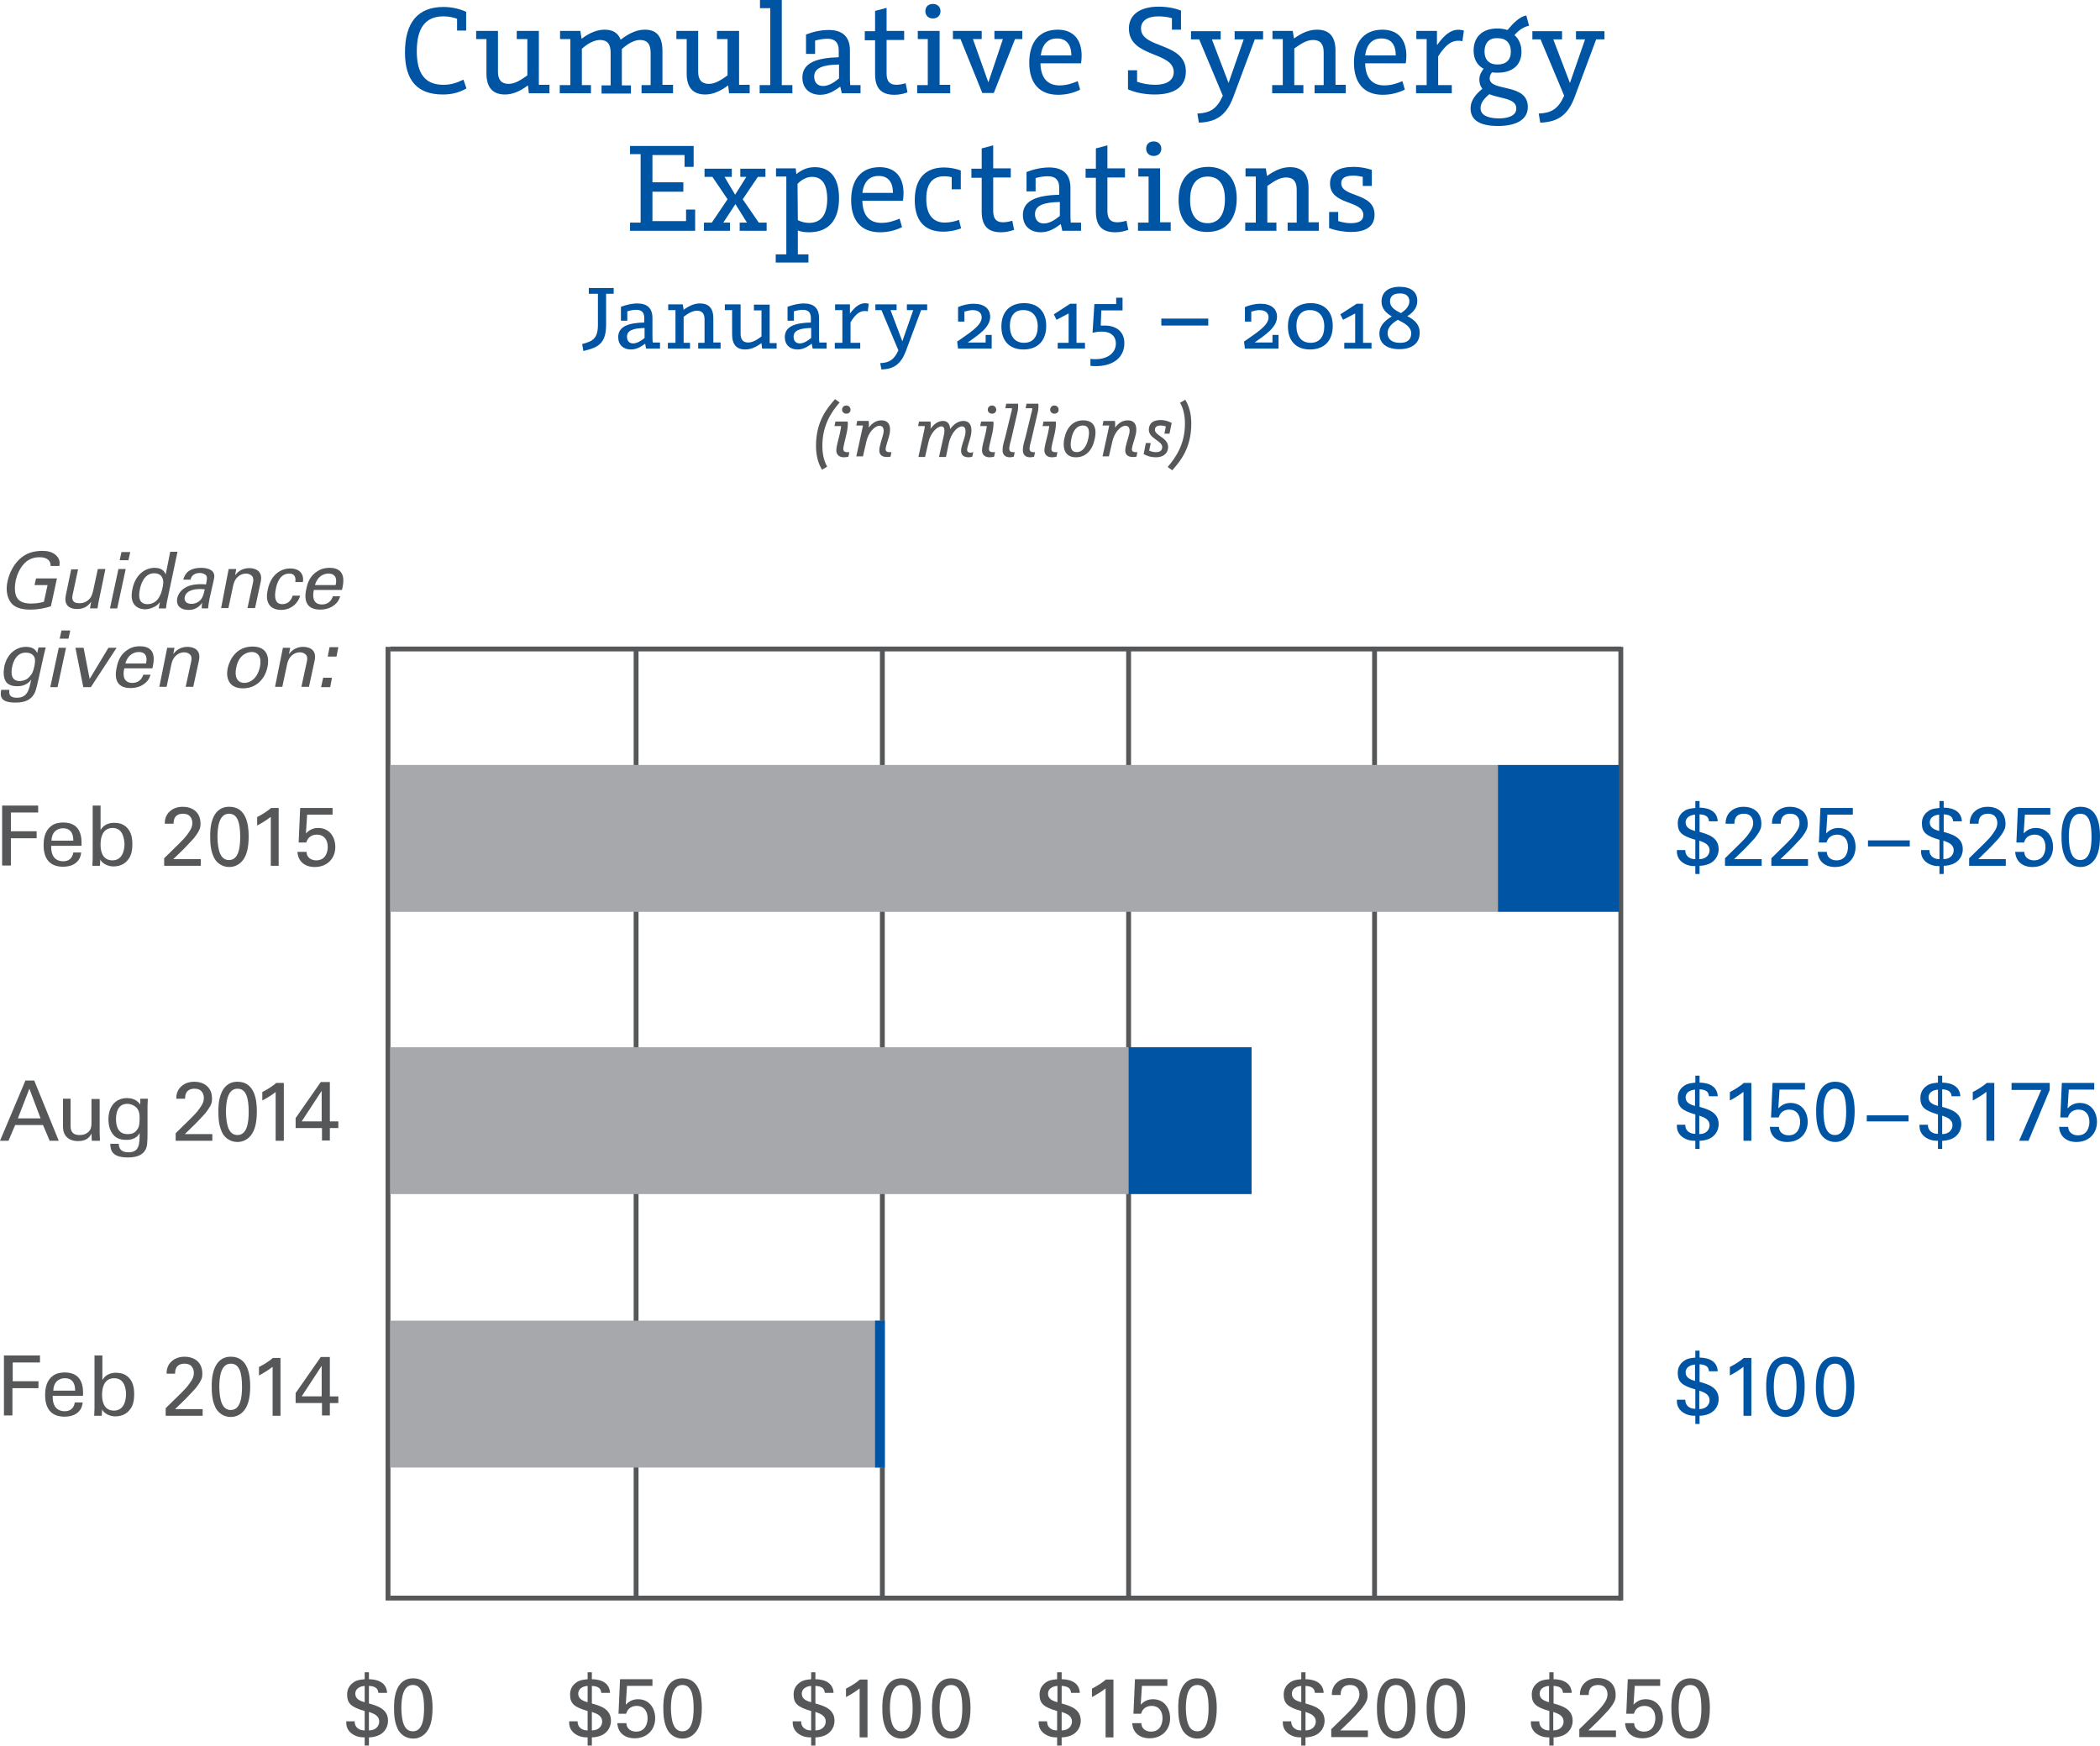 <?xml version="1.0" encoding="utf-8"?>
<!-- Generator: Adobe Illustrator 18.1.1, SVG Export Plug-In . SVG Version: 6.00 Build 0)  -->
<svg version="1.1" id="Layer_1" xmlns="http://www.w3.org/2000/svg" xmlns:xlink="http://www.w3.org/1999/xlink" x="0px" y="0px"
	 width="693.3px" height="576.5px" viewBox="0 0 693.3 576.5" enable-background="new 0 0 693.3 576.5" xml:space="preserve">
<g>
	<g>
	</g>
	<g>
	</g>
</g>
<g>
	<g>
		<path fill="#0054A4" d="M146.2,31.2c-8.4,0-12.5-4.6-12.5-13.9c0-9.9,4.3-15,12.7-15c3,0,5.5,0.7,7.5,1.6v6.2h-3V6.2
			c-1.4-0.5-2.8-0.8-4.5-0.8c-6,0-8.8,3.9-8.8,11.5c0,7.4,2.7,11.1,8.8,11.1c2.6,0,4.5-0.7,6.6-1.7l1,2.9
			C151.5,30.6,149.2,31.2,146.2,31.2z"/>
		<path fill="#0054A4" d="M181.4,28.1v2.7h-6.8l-0.3-2.6c-2.7,2-5.1,3-7.6,3c-4,0-6.1-2.3-6.1-6.9V12.9h-3.4v-2.7h7.2v13.5
			c0,2.6,1.1,4,3.5,4c1.9,0,3.7-1,6.2-2.8V12.9h-3.5v-2.7h7.3v17.8H181.4L181.4,28.1z"/>
		<path fill="#0054A4" d="M222.1,30.8h-10.3v-2.7h3V17.4c0-2.7-1-4.2-3.5-4.2c-1.6,0-3.7,0.9-6,3v0.7v11.3h3v2.7h-9.7v-2.7h3V17.4
			c0-2.7-1-4.2-3.5-4.2c-1.7,0-3.9,1-6,2.9v12h3v2.7h-10.3v-2.7h3.5V12.9h-3.4v-2.7h6.7l0.4,2.6c3.1-2.3,5.5-3,7.6-3
			c2.5,0,4.4,0.9,5.3,3.3c3.3-2.5,5.7-3.3,8-3.3c3.5,0,5.8,1.8,5.8,7v11.2h3.5V30.8z"/>
		<path fill="#0054A4" d="M247.5,28.1v2.7h-6.8l-0.3-2.6c-2.7,2-5.1,3-7.6,3c-4,0-6.1-2.3-6.1-6.9V12.9h-3.4v-2.7h7.2v13.5
			c0,2.6,1.1,4,3.5,4c1.9,0,3.7-1,6.2-2.8V12.9h-3.5v-2.7h7.3v17.8H247.5L247.5,28.1z"/>
		<path fill="#0054A4" d="M261.6,30.8h-10.8v-2.7h3.5V2.7h-3.4V0h7.2v28.1h3.5V30.8z"/>
		<path fill="#0054A4" d="M284.3,30.8h-6.4c-0.1-0.7-0.3-1.3-0.5-2.2c-1.8,1.3-3.8,2.7-6.6,2.7c-3.5,0-5.9-2.1-5.9-5.7
			c0-4.9,4.8-6.5,12-6.7v-2.3c0-2.5-1.2-3.8-3.7-3.8c-1.3,0-2.6,0.2-4.1,0.6v4.4h-3v-6.4h0c2.3-0.9,4.9-1.5,7.5-1.5
			c4.6,0,7,2.3,7,6.7v8.2c0,1.2,0,2.3,0.1,3.3h3.4V30.8z M277,21.3c-5.3,0.1-8.2,1.1-8.2,4c0,1.9,1.1,3.1,2.9,3.1
			c1.8,0,3.6-1.1,5.3-2.5L277,21.3L277,21.3z"/>
		<path fill="#0054A4" d="M295.3,31.3c-4.4,0-6.4-2.2-6.4-6.8V13.3h-3.4v-3h3.4V3.6l3.8-1v7.6h5.8v3h-5.8v11c0,2.5,0.9,3.8,3.2,3.8
			c1.3,0,2.3-0.3,3.1-0.5l0.6,3C298.5,30.9,297.1,31.3,295.3,31.3z"/>
		<path fill="#0054A4" d="M313.6,30.8h-10.8v-2.7h3.5V12.9H303v-2.7h7.2v17.8h3.5V30.8z M305.5,3.7c0-1.5,1-2.4,2.5-2.4
			c1.5,0,2.5,1,2.5,2.4s-1,2.4-2.5,2.4C306.5,6.1,305.5,5.1,305.5,3.7z"/>
		<path fill="#0054A4" d="M335.1,12.9l-7,17.8h-3.8l-7.2-17.8h-2.5v-2.7h9.5v2.7h-2.9l5.1,14.3l4.8-14.3h-2.8v-2.7h9.2v2.7H335.1z"
			/>
		<path fill="#0054A4" d="M349.3,31.3c-6.1,0-9.5-3.8-9.5-10.6c0-6.9,3.4-10.9,9.4-10.9c5.1,0,7.9,3.2,7.9,8.6c0,1-0.1,1.7-0.2,2.5
			h-13.4c0.1,4.8,2.3,7.3,6.3,7.3c2.4,0,4.3-0.7,6-1.4l0.8,2.8C354.6,30.6,352.2,31.3,349.3,31.3z M349,12.7c-3.1,0-4.9,1.9-5.4,5.6
			h10.1C353.7,14.7,352,12.7,349,12.7z"/>
		<path fill="#0054A4" d="M382.4,5.4c-3.6,0-5.7,1.5-5.7,4c0,6.8,14.8,4.4,14.8,14.2c0,5-3.7,7.6-10.2,7.6c-3.4,0-6.4-0.6-8.9-1.7
			v-6.3h3V27c1.8,0.6,3.7,1,6,1c3.8,0,6.1-1.5,6.1-4.2c0-6.9-14.8-4.7-14.8-14.4c0-4.5,3.6-7.2,9.8-7.2c2.9,0,5.4,0.5,7.4,1.3v6.3
			h-3V6C385.5,5.6,384,5.4,382.4,5.4z"/>
		<path fill="#0054A4" d="M414.3,12.9l-7.2,19.3c-2.2,5.8-5.5,8.1-11.3,8.3l-0.5-3c4.1-0.2,6.4-1.4,8.4-5.9l-7.8-18.6h-2.7v-2.7h9.8
			v2.7h-2.9l5.5,14.4l5-14.4h-3v-2.7h9.4v2.7H414.3z"/>
		<path fill="#0054A4" d="M444.3,28.1v2.7h-10.3v-2.7h3V17.2c0-2.6-1.1-4-3.5-4c-1.9,0-3.7,1-6.2,2.8v12.1h3v2.7H420v-2.7h3.5V12.9
			h-3.4v-2.7h6.7l0.4,2.5c2.7-1.9,5-2.9,7.6-2.9c4,0,6.1,2.2,6.1,6.9v11.3H444.3L444.3,28.1z"/>
		<path fill="#0054A4" d="M456.5,31.3c-6.1,0-9.5-3.8-9.5-10.6c0-6.9,3.4-10.9,9.4-10.9c5.1,0,7.9,3.2,7.9,8.6c0,1-0.1,1.7-0.2,2.5
			h-13.4c0.1,4.8,2.3,7.3,6.3,7.3c2.4,0,4.3-0.7,6-1.4l0.8,2.8C461.7,30.6,459.3,31.3,456.5,31.3z M456.1,12.7
			c-3.1,0-4.9,1.9-5.4,5.6h10.1C460.8,14.7,459.2,12.7,456.1,12.7z"/>
		<path fill="#0054A4" d="M474.5,14.8c2.5-3.5,5.1-5.8,8.8-4.7l-0.5,3.5c-3.3-0.7-5.5,1.1-8,5v9.5h4.5v2.7h-11.8v-2.7h3.5V12.9h-3.4
			v-2.7h6.8V14.8L474.5,14.8z"/>
		<path fill="#0054A4" d="M504.8,8.5c-1.6,0.3-3.4,1.4-4.8,3.1c1.5,1.3,2.3,3.2,2.3,5.5c0,4.4-3,6.9-7.8,6.9c-0.6,0-1.3,0-1.9-0.1
			c-0.5,0.5-0.8,1.2-0.8,2c0,4.5,12.6,1.4,12.6,9.4c0,4.6-4.5,6.3-9.8,6.3c-5.7,0-9.1-1.7-9.1-5.8c0-2.9,2-4.9,3.9-6.5
			c-0.6-0.7-1-1.7-1-3c0-1.5,0.6-2.5,1.4-3.6c-2.1-1.1-3.3-3.2-3.3-6c0-4.5,2.9-7.3,7.8-7.3c1.2,0,2.4,0.2,3.4,0.5
			c1.9-2.3,4-4.4,6.2-4.8l0.8,3L504.8,8.5z M494.7,39.1c3.3,0,5.9-0.9,5.9-3.3c0-3.4-5.3-3.2-8.9-4.7c-1.8,1.5-2.9,2.9-2.9,4.6
			C488.8,37.9,490.8,39,494.7,39.1L494.7,39.1z M490.1,17c0,2.7,1.5,4.3,4.3,4.3c2.8,0,4.4-1.5,4.4-4.2c0-2.9-1.6-4.5-4.4-4.5
			C491.6,12.5,490.1,14.2,490.1,17z"/>
		<path fill="#0054A4" d="M527,12.9l-7.2,19.3c-2.2,5.8-5.5,8.1-11.3,8.3l-0.5-3c4.1-0.2,6.4-1.4,8.4-5.9l-7.8-18.6h-2.7v-2.7h9.8
			v2.7h-2.9l5.5,14.4l5-14.4h-3v-2.7h9.4v2.7H527z"/>
		<path fill="#0054A4" d="M229.5,76.2H208v-2.7h3.5V50.9H208v-2.7H229v6.9h-3v-3.9h-10.6v9h10.2v3.1h-10.2V73h11.1v-3.8h3V76.2z"/>
		<path fill="#0054A4" d="M253.3,76.2h-9.1v-2.7h2.4l-3.8-6.1l-4,6.1h2.2v2.7h-8.6v-2.7h2.6l5.2-7.7l-5-7.4h-2.6v-2.7h9v2.7h-2.4
			l3.5,5.9l3.7-5.9h-2v-2.7h8.3v2.7h-2.5l-5,7.4l5.3,7.7h2.6V76.2z"/>
		<path fill="#0054A4" d="M262.9,57.5c1.5-1.2,3.4-2.3,6.1-2.3c5,0,8,3.4,8,10.2c0,7.5-3.6,11.3-9.9,11.3c-1.6,0-2.7-0.2-3.7-0.6
			v7.9h3.5v2.7h-10.8v-2.7h3.5V58.3h-3.4v-2.7h6.5L262.9,57.5L262.9,57.5z M263.4,72.7c1.2,0.6,2.5,0.9,3.7,0.9c3.9,0,6-2.6,6-7.9
			c0-4.8-1.7-7.3-5-7.3c-1.9,0-3.5,1-4.8,2.3L263.4,72.7L263.4,72.7z"/>
		<path fill="#0054A4" d="M290.5,76.7c-6.1,0-9.5-3.8-9.5-10.6c0-6.9,3.4-10.9,9.4-10.9c5.1,0,7.9,3.2,7.9,8.6c0,1-0.1,1.7-0.2,2.5
			h-13.4c0.1,4.8,2.3,7.3,6.3,7.3c2.4,0,4.3-0.7,6-1.4l0.8,2.8C295.8,76,293.4,76.7,290.5,76.7z M290.1,58.1c-3.1,0-4.9,1.9-5.4,5.6
			h10.1C294.8,60.1,293.2,58.1,290.1,58.1z"/>
		<path fill="#0054A4" d="M317.3,75.4c-1.5,0.6-3.6,1.1-5.9,1.1c-6.3,0-9.4-3.8-9.4-10.4c0-7,3.4-10.8,9.7-10.8c1.9,0,3.9,0.4,5.5,1
			v6.2h-3v-4c-0.8-0.2-1.6-0.3-2.4-0.3c-4,0-6,2.5-6,7.5c0,5,2.1,7.8,6.1,7.8c1.7,0,3.4-0.4,4.7-0.9L317.3,75.4L317.3,75.4z"/>
		<path fill="#0054A4" d="M330.5,76.7c-4.4,0-6.4-2.2-6.4-6.8V58.7h-3.4v-3h3.4V49l3.8-1v7.6h5.8v3h-5.8v11c0,2.5,0.9,3.8,3.2,3.8
			c1.3,0,2.3-0.3,3.1-0.5l0.6,3C333.6,76.3,332.2,76.7,330.5,76.7z"/>
		<path fill="#0054A4" d="M357.1,76.2h-6.4c-0.1-0.7-0.3-1.3-0.5-2.2c-1.8,1.3-3.8,2.7-6.6,2.7c-3.5,0-5.9-2.1-5.9-5.7
			c0-4.9,4.8-6.5,12-6.7v-2.3c0-2.5-1.2-3.8-3.7-3.8c-1.3,0-2.6,0.2-4.1,0.6v4.4h-3v-6.4h0c2.3-0.9,4.9-1.5,7.5-1.5
			c4.6,0,7,2.3,7,6.7v8.2c0,1.2,0,2.3,0.1,3.3h3.4V76.2z M349.9,66.7c-5.3,0.1-8.2,1.1-8.2,4c0,1.9,1.1,3.1,2.9,3.1
			c1.8,0,3.6-1.1,5.3-2.5L349.9,66.7L349.9,66.7z"/>
		<path fill="#0054A4" d="M368.2,76.7c-4.4,0-6.4-2.2-6.4-6.8V58.7h-3.4v-3h3.4V49l3.8-1v7.6h5.8v3h-5.8v11c0,2.5,0.9,3.8,3.2,3.8
			c1.3,0,2.3-0.3,3.1-0.5l0.6,3C371.4,76.3,369.9,76.7,368.2,76.7z"/>
		<path fill="#0054A4" d="M386.5,76.2h-10.8v-2.7h3.5V58.3h-3.4v-2.7h7.2v17.8h3.5V76.2z M378.4,49.1c0-1.5,1-2.4,2.5-2.4
			c1.5,0,2.5,1,2.5,2.4s-1,2.4-2.5,2.4C379.4,51.5,378.4,50.5,378.4,49.1z"/>
		<path fill="#0054A4" d="M408.3,65.5c0,7-3.6,11.1-9.8,11.1c-6,0-9.4-3.9-9.4-10.6c0-6.9,3.6-10.9,9.9-10.9
			C404.8,55.2,408.3,59,408.3,65.5z M404.4,65.8c0-4.9-2-7.5-5.7-7.5c-3.7,0-5.8,2.7-5.8,7.7c0,5,2.1,7.7,5.8,7.7
			S404.4,70.8,404.4,65.8z"/>
		<path fill="#0054A4" d="M435.4,73.5v2.7h-10.3v-2.7h3V62.6c0-2.6-1.1-4-3.5-4c-1.9,0-3.7,1-6.2,2.8v12.1h3v2.7h-10.3v-2.7h3.5
			V58.3h-3.4v-2.7h6.7l0.4,2.5c2.7-1.9,5-2.9,7.6-2.9c4,0,6.1,2.2,6.1,6.9v11.3H435.4L435.4,73.5z"/>
		<path fill="#0054A4" d="M446.8,58c-2.7,0-4,0.8-4,2.5c0,4.8,11,2.9,11,10.4c0,4.2-3.4,5.7-7.7,5.7c-2.5,0-5.3-0.5-7.3-1.3V70h3v3
			c1.3,0.4,2.7,0.7,4.1,0.7c2.7,0,4.2-0.8,4.2-2.7c0-5-11-3.1-11-10.4c0-3.9,3.1-5.5,7.8-5.5c2.1,0,4.2,0.4,6,1v5.3h-3v-3
			C449,58.2,447.9,58,446.8,58z"/>
		<path fill="#0054A4" d="M200.1,97v10.2c0,6.5-2.9,7.6-7.5,8.7l-0.4-2.3c3.5-0.9,5.2-1.8,5.2-6.4V97h-3v-1.9h8.2V97H200.1z"/>
		<path fill="#0054A4" d="M217.9,115.1h-4.6c-0.1-0.5-0.2-0.9-0.3-1.6c-1.3,0.9-2.7,1.9-4.7,1.9c-2.5,0-4.2-1.5-4.2-4.1
			c0-3.5,3.4-4.7,8.6-4.8V105c0-1.8-0.8-2.7-2.7-2.7c-0.9,0-1.9,0.2-2.9,0.5v3.1H205v-4.6h0c1.7-0.6,3.5-1.1,5.4-1.1
			c3.3,0,5,1.6,5,4.8v5.8c0,0.9,0,1.6,0.1,2.3h2.4V115.1z M212.8,108.3c-3.8,0.1-5.8,0.8-5.8,2.9c0,1.4,0.8,2.2,2,2.2
			c1.3,0,2.6-0.8,3.8-1.8L212.8,108.3L212.8,108.3z"/>
		<path fill="#0054A4" d="M237.9,113.2v1.9h-7.4v-1.9h2.1v-7.8c0-1.8-0.8-2.8-2.5-2.8c-1.3,0-2.7,0.7-4.4,2v8.6h2.1v1.9h-7.3v-1.9
			h2.5v-10.8h-2.4v-1.9h4.8l0.3,1.8c1.9-1.4,3.6-2.1,5.4-2.1c2.9,0,4.4,1.6,4.4,4.9v8H237.9L237.9,113.2z"/>
		<path fill="#0054A4" d="M256.4,113.2v1.9h-4.8l-0.2-1.8c-1.9,1.4-3.6,2.1-5.4,2.1c-2.8,0-4.3-1.6-4.3-5v-8h-2.4v-1.9h5.2v9.7
			c0,1.9,0.8,2.9,2.5,2.9c1.3,0,2.7-0.7,4.4-2v-8.6h-2.5v-1.9h5.2v12.7H256.4L256.4,113.2z"/>
		<path fill="#0054A4" d="M272.9,115.1h-4.6c-0.1-0.5-0.2-0.9-0.3-1.6c-1.3,0.9-2.7,1.9-4.7,1.9c-2.5,0-4.2-1.5-4.2-4.1
			c0-3.5,3.4-4.7,8.6-4.8V105c0-1.8-0.8-2.7-2.7-2.7c-0.9,0-1.9,0.2-2.9,0.5v3.1H260v-4.6h0c1.7-0.6,3.5-1.1,5.4-1.1
			c3.3,0,5,1.6,5,4.8v5.8c0,0.9,0,1.6,0.1,2.3h2.4V115.1z M267.8,108.3c-3.8,0.1-5.8,0.8-5.8,2.9c0,1.4,0.8,2.2,2,2.2
			c1.3,0,2.6-0.8,3.8-1.8L267.8,108.3L267.8,108.3z"/>
		<path fill="#0054A4" d="M280.5,103.7c1.8-2.5,3.7-4.1,6.3-3.4l-0.3,2.5c-2.4-0.5-4,0.8-5.7,3.6v6.8h3.2v1.9h-8.4v-1.9h2.5v-10.8
			h-2.4v-1.9h4.9V103.7L280.5,103.7z"/>
		<path fill="#0054A4" d="M304.1,102.4l-5.1,13.7c-1.6,4.1-3.9,5.8-8,5.9l-0.4-2.1c2.9-0.1,4.5-1,6-4.2l-5.6-13.3H289v-1.9h7v1.9h-2
			l3.9,10.3l3.6-10.3h-2.1v-1.9h6.7v1.9H304.1z"/>
		<path fill="#0054A4" d="M327.5,115.1h-11.2l-0.3-2.3c3.9-2.8,8.1-5.2,8.1-8c0-1.4-1-2.4-3-2.4c-0.8,0-1.7,0.2-2.7,0.5v3.3h-2.1
			v-4.8c1.4-0.6,3.2-1.1,5.2-1.1c3.5,0,5.4,1.7,5.4,4.3c0,3.6-4.1,6.1-7.4,8.5h5.9v-2.5h2V115.1z"/>
		<path fill="#0054A4" d="M330.6,107.8c0-4.8,2.8-7.7,7.5-7.7c4.6,0,7.3,2.8,7.3,7.5c0,4.9-2.8,7.8-7.5,7.8
			C333.3,115.4,330.6,112.6,330.6,107.8z M333.4,107.6c0,3.5,1.7,5.6,4.7,5.6c2.9,0,4.5-2,4.5-5.4c0-3.4-1.8-5.4-4.7-5.4
			C335,102.3,333.4,104.3,333.4,107.6z"/>
		<path fill="#0054A4" d="M358.3,115.1h-9.1v-1.9h3.6v-9.7l-4,2.1l-0.9-1.8l5.4-3.5h2.1v12.9h2.8V115.1z"/>
		<path fill="#0054A4" d="M364.7,107.5c3.7,0,6.5,1.9,6.5,5.8c0,4.9-3.9,7.6-9.4,7.6c-0.5,0-1.2,0-1.8-0.1v-2.3
			c0.6,0.1,1.3,0.1,1.7,0.1c3.9,0,6.7-2,6.7-5.2c0-2.3-1.6-3.9-4.6-3.9c-1.1,0-1.9,0.1-3.1,0.4l0.6-9.5h7.2v-2.1h2.1v4.2h-7l-0.2,5
			C363.8,107.5,364.3,107.5,364.7,107.5z"/>
		<path fill="#0054A4" d="M383.4,105.2h15.5v2.3h-15.5V105.2z"/>
		<path fill="#0054A4" d="M422.2,115.1H411l-0.3-2.3c3.9-2.8,8.1-5.2,8.1-8c0-1.4-1-2.4-3-2.4c-0.8,0-1.7,0.2-2.7,0.5v3.3H411v-4.8
			c1.4-0.6,3.2-1.1,5.2-1.1c3.5,0,5.4,1.7,5.4,4.3c0,3.6-4.1,6.1-7.4,8.5h5.9v-2.5h2V115.1z"/>
		<path fill="#0054A4" d="M425.2,107.8c0-4.8,2.8-7.7,7.5-7.7c4.6,0,7.3,2.8,7.3,7.5c0,4.9-2.8,7.8-7.5,7.8
			C427.9,115.4,425.2,112.6,425.2,107.8z M428,107.6c0,3.5,1.7,5.6,4.7,5.6c2.9,0,4.5-2,4.5-5.4c0-3.4-1.8-5.4-4.7-5.4
			C429.7,102.3,428,104.3,428,107.6z"/>
		<path fill="#0054A4" d="M452.9,115.1h-9.1v-1.9h3.6v-9.7l-4,2.1l-0.9-1.8l5.4-3.5h2.1v12.9h2.8V115.1z"/>
		<path fill="#0054A4" d="M464.6,104.4c2.2,1.1,4.1,2.6,4.1,5.5c0,3.4-2.5,5.4-6.7,5.4c-4.2,0-6.6-1.9-6.6-5.1
			c0-2.9,2.1-4.5,4.1-5.7c-1.8-1.1-3.4-2.5-3.4-4.9c0-3,2.1-4.9,6-4.9c3.7,0,5.8,1.7,5.8,4.6C468,101.6,466.4,103.3,464.6,104.4
			L464.6,104.4z M465.9,110.1c0-2.2-2.1-3.3-4.4-4.5c-1.7,1-3.4,2.4-3.4,4.4c0,2,1.5,3.2,4,3.2C464.6,113.3,465.9,112.1,465.9,110.1
			z M462,96.9c-2,0-3.1,1-3.1,2.6c0,1.9,1.6,2.9,3.6,3.9c1.4-0.9,2.8-2.2,2.8-3.9C465.3,97.8,464.1,96.8,462,96.9L462,96.9z"/>
		<path fill="#555759" d="M271.5,147.2c0,3.2,0.7,5.3,1.6,6.9l-1.7,1c-1.2-1.9-2-4.5-2-7.9c0-8,3.6-12.4,6.3-15.4l1.5,1.1
			C274.4,136.1,271.5,140.5,271.5,147.2z"/>
		<path fill="#555759" d="M279.9,139.9c0,0.8-0.1,1.8-0.4,3.2c-0.8,3.3-1.1,4.6-1.1,5.2c0,0.6,0.4,1,1.2,1h0.8l-0.3,1.5
			c-0.5,0.1-0.9,0.2-1.5,0.2c-1.5,0-2.5-0.8-2.5-2.3c0-1,0.4-2.5,1.2-5.7c0.2-0.9,0.3-1.6,0.4-2.3h-2.2l0.3-1.5h4
			C279.9,139.3,279.9,139.5,279.9,139.9z M280.8,135.3c0,0.8-0.6,1.3-1.4,1.3c-0.8,0-1.4-0.6-1.4-1.3c0-0.8,0.6-1.4,1.4-1.4
			C280.2,133.9,280.8,134.5,280.8,135.3z"/>
		<path fill="#555759" d="M294.3,149.3l-0.3,1.5c-0.4,0.1-0.8,0.1-1.2,0.1c-1.8,0-2.6-0.9-2.5-2.4c0.1-1.5,1-3.9,1.3-5.2
			c0.4-1.7-0.1-2.7-1.2-2.7c-1.7,0-3.7,2.2-4.4,5.3l-1.1,4.8h-2.2l1.9-8.7c0.1-0.5,0.2-1,0.3-1.5h-2.2l0.3-1.5h3.8
			c0.1,0.8,0.1,1.5,0,2.2c1.3-1.7,2.7-2.4,4.2-2.4c2.5,0,3.2,1.9,2.7,4.5c-0.3,1.4-1.2,3.8-1.3,4.8c-0.1,0.7,0.2,1.2,1.2,1.2
			L294.3,149.3L294.3,149.3z"/>
		<path fill="#555759" d="M321.3,149.3l-0.3,1.5c-0.4,0.1-0.7,0.2-1.2,0.2c-1.6,0-2.6-0.7-2.5-2.4c0.1-1.4,0.9-3.1,1.3-4.8
			c0.3-1.4,0.3-3-1-3c-1.5,0-3.5,2.1-4.3,5.3l-1,4.8H310l1.5-6.7c0.2-0.8,0.3-1.4,0.3-1.9c0-0.8-0.2-1.5-1-1.5
			c-1.4,0-3.6,2.1-4.3,5.3l-1.1,4.8h-2.2l1.9-8.7c0.1-0.5,0.2-1,0.2-1.5h-2.2l0.3-1.5h3.8c0.1,0.8,0.1,1.6,0,2.4
			c1.3-1.8,2.7-2.6,4.1-2.6c1.7,0,2.3,1.2,2.4,2.7c1.2-1.8,2.9-2.7,4.3-2.7c2.8,0,3,2.7,2.5,4.9c-0.4,1.7-1.2,3.8-1.2,4.5
			c-0.1,0.6,0.3,1.1,1.2,1.1L321.3,149.3L321.3,149.3z"/>
		<path fill="#555759" d="M328,139.9c0,0.8-0.1,1.8-0.4,3.2c-0.8,3.3-1.1,4.6-1.1,5.2c0,0.6,0.4,1,1.2,1h0.8l-0.3,1.5
			c-0.5,0.1-0.9,0.2-1.5,0.2c-1.5,0-2.5-0.8-2.5-2.3c0-1,0.4-2.5,1.2-5.7c0.2-0.9,0.3-1.6,0.4-2.3h-2.2l0.3-1.5h4
			C328,139.3,328,139.5,328,139.9z M328.9,135.3c0,0.8-0.6,1.3-1.4,1.3c-0.8,0-1.4-0.6-1.4-1.3c0-0.8,0.6-1.4,1.4-1.4
			C328.3,133.9,328.9,134.5,328.9,135.3z"/>
		<path fill="#555759" d="M333.9,144.8c-0.4,1.5-0.7,2.6-0.7,3.3c0,0.8,0.4,1.2,1.2,1.2h0.6l-0.3,1.5c-0.4,0.1-0.8,0.2-1.3,0.2
			c-1.6,0-2.5-0.9-2.4-2.6c0-0.9,0.3-2.2,0.8-3.8l2-8.2c0.2-0.6,0.3-1.1,0.3-1.6h-2.2l0.3-1.5h3.9c0.1,1.1,0,2.2-0.3,3.3
			L333.9,144.8L333.9,144.8z"/>
		<path fill="#555759" d="M340.6,144.8c-0.4,1.5-0.7,2.6-0.7,3.3c0,0.8,0.4,1.2,1.2,1.2h0.6l-0.3,1.5c-0.4,0.1-0.8,0.2-1.3,0.2
			c-1.6,0-2.5-0.9-2.4-2.6c0-0.9,0.3-2.2,0.8-3.8l2-8.2c0.2-0.6,0.3-1.1,0.3-1.6h-2.2l0.3-1.5h3.9c0.1,1.1,0,2.2-0.3,3.3
			L340.6,144.8L340.6,144.8z"/>
		<path fill="#555759" d="M348.6,139.9c0,0.8-0.1,1.8-0.4,3.2c-0.8,3.3-1.1,4.6-1.1,5.2c0,0.6,0.4,1,1.2,1h0.8l-0.3,1.5
			c-0.5,0.1-0.9,0.2-1.5,0.2c-1.5,0-2.5-0.8-2.5-2.3c0-1,0.4-2.5,1.2-5.7c0.2-0.9,0.3-1.6,0.4-2.3h-2.2l0.3-1.5h4
			C348.6,139.3,348.6,139.5,348.6,139.9z M349.5,135.3c0,0.8-0.6,1.3-1.4,1.3c-0.8,0-1.4-0.6-1.4-1.3c0-0.8,0.6-1.4,1.4-1.4
			C348.9,133.9,349.5,134.5,349.5,135.3z"/>
		<path fill="#555759" d="M361.4,145c-0.8,3.8-3,6-6.2,6c-3.2,0-4.6-2.3-3.8-6.3c0.8-3.7,3-5.9,6.2-5.9
			C360.9,138.8,362.3,141,361.4,145z M353.7,144.9c-0.6,2.9,0,4.4,1.8,4.4c1.8,0,3.2-1.7,3.8-4.5c0.6-2.9,0-4.3-1.8-4.3
			C355.6,140.5,354.2,142.1,353.7,144.9z"/>
		<path fill="#555759" d="M375.5,149.3l-0.3,1.5c-0.4,0.1-0.8,0.1-1.2,0.1c-1.8,0-2.6-0.9-2.5-2.4c0.1-1.5,1-3.9,1.3-5.2
			c0.4-1.7-0.1-2.7-1.2-2.7c-1.7,0-3.7,2.2-4.4,5.3l-1.1,4.8H364l1.9-8.7c0.1-0.5,0.2-1,0.3-1.5H364l0.3-1.5h3.8
			c0.1,0.8,0.1,1.5,0,2.2c1.3-1.7,2.7-2.4,4.2-2.4c2.5,0,3.2,1.9,2.7,4.5c-0.3,1.4-1.2,3.8-1.3,4.8c-0.1,0.7,0.2,1.2,1.2,1.2
			L375.5,149.3L375.5,149.3z"/>
		<path fill="#555759" d="M384.4,143.3l0.5-2.5c-0.6-0.2-1.2-0.3-1.8-0.3c-1.1,0-1.8,0.5-1.8,1.3c-0.2,2.2,4.9,2.7,4.3,6.4
			c-0.3,1.7-1.7,2.8-4,2.8c-1.6,0-2.9-0.4-4.1-1.1l0.1-0.1l0.7-3.5h1.6l-0.5,2.5c0.9,0.4,1.6,0.5,2.3,0.5c1.2,0,1.9-0.5,2-1.5
			c0.3-2.3-4.8-2.9-4.4-6.3c0.2-1.7,1.3-2.8,3.9-2.8c1.5,0,2.8,0.5,3.7,1l-0.1,0.1l-0.7,3.4H384.4L384.4,143.3z"/>
		<path fill="#555759" d="M391.2,139.9c0-3.2-0.7-5.3-1.6-6.9l1.7-1c1.2,1.9,2,4.5,2,7.9c0,8-3.6,12.4-6.3,15.4l-1.5-1.1
			C388.3,150.9,391.2,146.6,391.2,139.9z"/>
	</g>
	<g>
		<path fill="#555759" d="M0.7,266h11.9v2.3h-9v6.2h8.5v2.3H3.6v9H0.7V266z"/>
		<path fill="#555759" d="M16.9,279.4c-0.1,2.9,1.1,5,4,5c1.7,0,3-0.9,3.3-2.9h2.6c-0.1,0.7-0.2,1.8-1.2,2.9c-0.6,0.7-2,1.8-4.8,1.8
			c-4.4,0-6.4-2.7-6.4-7.1c0-2.7,0.6-5,2.7-6.5c1.3-0.9,3-1,3.8-1c6.2,0,6.1,5.5,6,7.7H16.9z M24.2,277.6c0-1.3-0.2-4.1-3.4-4.1
			c-1.7,0-3.7,1-3.8,4.1H24.2z"/>
		<path fill="#555759" d="M33.2,274.1c0.4-0.6,1.4-2.4,4.5-2.4c1.4,0,3.1,0.3,4.4,1.8c0.7,0.8,1.6,2.2,1.6,5.2c0,2.7-0.6,4.1-1.3,5
			c-1.1,1.6-2.9,2.4-4.9,2.4c-0.7,0-1.9-0.1-3.1-0.9c-0.8-0.5-1.1-1-1.3-1.4l-0.1,2.1h-2.5l0.1-2.5V266h2.6V274.1z M37.2,273.4
			c-4,0-4,4.6-4,5.5c0,0.9,0,5.2,3.9,5.2c3.2,0,4-3.1,4-5.4C41,277.4,40.8,273.4,37.2,273.4z"/>
		<path fill="#555759" d="M54.2,283.4l5-4.9c1-1,2.1-2.1,2.9-3.3c1.1-1.5,1.4-2.4,1.4-3.4c0-0.9-0.3-3.1-3.1-3.1
			c-3.1,0-3.1,2.6-3.1,3.3h-2.9c0-0.9,0.1-2.8,1.8-4.2c1.3-1.1,2.9-1.4,4.1-1.4c2.9,0,5.9,1.5,5.9,5.6c0,1.2-0.1,2.1-2.2,4.8
			c-0.6,0.7-3,3.2-3.5,3.7l-3.3,3.2h9.1v2.2H54.2V283.4z"/>
		<path fill="#555759" d="M75.7,266.4c5.7,0,6.4,6.1,6.4,9.7c0,4.5-0.9,7.1-2.6,8.7c-1.4,1.3-3,1.5-3.8,1.5c-2.5,0-4.3-1.5-5.1-3.2
			c-0.6-1.3-1.2-3.1-1.2-6.5C69.3,273.7,69.6,266.4,75.7,266.4z M75.6,284c3.2,0,3.7-4.2,3.7-7.6c0-4.6-0.8-7.7-3.7-7.7
			c-3.3,0-3.8,4.4-3.8,7.8C71.9,280.7,72.7,284,75.6,284z"/>
		<path fill="#555759" d="M89.3,269.8c-1.2,1-3.1,2.1-4.4,2.8v-2.8c1.8-0.9,3.6-2.1,4.6-3H92v19.1h-2.6V269.8z"/>
		<path fill="#555759" d="M101.2,281.4c0.1,1.9,1.7,2.7,3.2,2.7c3.3,0,3.8-3.1,3.8-4.4c0-2.6-1.4-4.1-3.6-4.1c-1.1,0-2,0.4-2.6,1
			c-0.6,0.6-0.7,1.2-0.9,1.6h-2.5l0.5-11.4h10.7v2.2h-8.4l-0.4,6.2c0.6-0.6,1.8-1.8,4-1.8c3.8,0,5.7,3,5.7,6.3
			c0,3.7-2.6,6.6-6.8,6.6c-3.1,0-5.5-1.7-5.7-5H101.2z"/>
		<path fill="#555759" d="M8.4,356.8h2.9l8.1,19.9h-3l-2.2-5.2H5l-2.2,5.2H0L8.4,356.8z M5.9,369.3h7.5l-3.7-9.8L5.9,369.3z"/>
		<path fill="#555759" d="M23.3,362.8v8.9c0,1.4,0.3,3.1,3,3.1c1.3,0,2.5-0.4,3.3-1.5c0.6-0.8,0.6-1.9,0.6-2.6v-7.8h2.7v11.2
			c0,0.3,0.1,1.8,0.1,2.6h-2.7l-0.1-2.4c-0.5,1-1.4,2.5-4.4,2.5c-3.4,0-5-2-5-4.7v-9.3H23.3z"/>
		<path fill="#555759" d="M39.2,377.8c0.1,1.5,0.8,2.7,3.2,2.7c3.6,0,3.7-2.6,3.7-6.4c-1.1,2.3-3.7,2.3-4.5,2.3
			c-1.3,0-3.1-0.3-4.2-1.7c-1.2-1.4-1.6-3.3-1.6-5.1c0-4.7,2.8-7,6.1-7c2.8,0,3.8,1.4,4.4,2.1l0-1.9h2.5l-0.1,2.5l0,8.7
			c0,3.3-0.1,4.7-0.7,5.7c-1.2,2.2-3.9,2.5-5.8,2.5c-5.5,0-5.7-2.6-5.8-4.5H39.2z M45.2,373.1c0.6-0.7,0.9-1.5,0.9-4
			c0-1.7-0.4-2.7-1.1-3.4c-0.7-0.7-1.8-1.2-3-1.2c-3.3,0-3.7,3.3-3.7,5.1c0,2.1,0.6,4.9,3.8,4.9C43.7,374.5,44.6,374,45.2,373.1z"/>
		<path fill="#555759" d="M58,374.2l5-4.9c1-1,2.1-2.1,2.9-3.3c1.1-1.5,1.4-2.4,1.4-3.4c0-0.9-0.3-3.1-3.1-3.1
			c-3.1,0-3.1,2.6-3.1,3.3h-2.9c0-0.9,0.1-2.8,1.8-4.2c1.3-1.1,2.9-1.4,4.1-1.4c2.9,0,5.9,1.5,5.9,5.6c0,1.2-0.1,2.1-2.2,4.8
			c-0.6,0.7-3,3.2-3.5,3.7l-3.3,3.2h9.1v2.2H58V374.2z"/>
		<path fill="#555759" d="M78.4,357.2c5.7,0,6.4,6.1,6.4,9.7c0,4.5-0.9,7.1-2.6,8.7c-1.4,1.3-3,1.5-3.8,1.5c-2.5,0-4.3-1.5-5.1-3.2
			c-0.6-1.3-1.2-3.1-1.2-6.5C72,364.5,72.4,357.2,78.4,357.2z M78.4,374.8c3.2,0,3.7-4.2,3.7-7.6c0-4.6-0.8-7.7-3.7-7.7
			c-3.3,0-3.8,4.4-3.8,7.8C74.7,371.5,75.5,374.8,78.4,374.8z"/>
		<path fill="#555759" d="M91,360.6c-1.2,1-3.1,2.1-4.4,2.8v-2.8c1.8-0.9,3.6-2.1,4.6-3h2.5v19.1H91V360.6z"/>
		<path fill="#555759" d="M106.2,372.5h-8.6v-3.3l8.3-11.9h3v13h2.8v2.2h-2.8v4.1h-2.6V372.5z M106.2,370.3v-10.1l-6.6,10.1H106.2z"
			/>
		<path fill="#555759" d="M1.3,447.6h11.9v2.3h-9v6.2h8.5v2.3H4.1v9H1.3V447.6z"/>
		<path fill="#555759" d="M17.4,461c-0.1,2.9,1.1,5,4,5c1.7,0,3-0.9,3.3-2.9h2.6c-0.1,0.7-0.2,1.8-1.2,2.9c-0.6,0.7-2,1.8-4.8,1.8
			c-4.4,0-6.4-2.7-6.4-7.1c0-2.7,0.6-5,2.7-6.5c1.3-0.9,3-1,3.8-1c6.2,0,6.1,5.5,6,7.7H17.4z M24.8,459.2c0-1.3-0.2-4.1-3.4-4.1
			c-1.7,0-3.7,1-3.8,4.1H24.8z"/>
		<path fill="#555759" d="M33.8,455.7c0.4-0.6,1.4-2.4,4.5-2.4c1.4,0,3.1,0.3,4.4,1.8c0.7,0.8,1.6,2.2,1.6,5.2c0,2.7-0.6,4.1-1.3,5
			c-1.1,1.6-2.9,2.4-4.9,2.4c-0.7,0-1.9-0.1-3.1-0.9c-0.8-0.5-1.1-1-1.3-1.4l-0.1,2.1h-2.5l0.1-2.5v-17.4h2.6V455.7z M37.7,455.1
			c-4,0-4,4.6-4,5.5c0,0.9,0,5.2,3.9,5.2c3.2,0,4-3.1,4-5.4C41.6,459,41.3,455.1,37.7,455.1z"/>
		<path fill="#555759" d="M54.7,465l5-4.9c1-1,2.1-2.1,2.9-3.3c1.1-1.5,1.4-2.4,1.4-3.4c0-0.9-0.3-3.1-3.1-3.1
			c-3.1,0-3.1,2.6-3.1,3.3H55c0-0.9,0.1-2.8,1.8-4.2c1.3-1.1,2.9-1.4,4.1-1.4c2.9,0,5.9,1.5,5.9,5.6c0,1.2-0.1,2.1-2.2,4.8
			c-0.6,0.7-3,3.2-3.5,3.7l-3.3,3.2h9.1v2.2H54.7V465z"/>
		<path fill="#555759" d="M76.2,448c5.7,0,6.4,6.1,6.4,9.7c0,4.5-0.9,7.1-2.6,8.7c-1.4,1.3-3,1.5-3.8,1.5c-2.5,0-4.3-1.5-5.1-3.2
			c-0.6-1.3-1.2-3.1-1.2-6.5C69.8,455.3,70.2,448,76.2,448z M76.2,465.6c3.2,0,3.7-4.2,3.7-7.6c0-4.6-0.8-7.7-3.7-7.7
			c-3.3,0-3.8,4.4-3.8,7.8C72.5,462.3,73.3,465.6,76.2,465.6z"/>
		<path fill="#555759" d="M89.9,451.4c-1.2,1-3.1,2.1-4.4,2.8v-2.8c1.8-0.9,3.6-2.1,4.6-3h2.5v19.1h-2.6V451.4z"/>
		<path fill="#555759" d="M106.2,463.3h-8.6v-3.3l8.3-11.9h3v13h2.8v2.2h-2.8v4.1h-2.6V463.3z M106.2,461.1v-10.1l-6.6,10.1H106.2z"
			/>
	</g>
	<g>
		<path fill="#0054A4" d="M561.1,264.5v2.2c1.2,0,5.8,0.2,6,4.5h-2.9c-0.1-1.8-1.5-2.2-3.1-2.3v5.8c2.8,0.8,6.3,1.8,6.3,5.7
			c0,2.7-1.8,4.1-2.5,4.5c-1.3,0.8-2.9,1-3.8,1v2.7h-1.4V286c-1.2,0-2.9-0.1-4.6-1.5c-1.4-1.3-1.5-2.6-1.5-3.8h2.8
			c-0.1,1.2,0.7,3,3.3,3v-6.4c-4.5-1.3-5.8-2.5-5.8-5.5c0-2.3,1.4-3.5,2.3-4.1c1.3-0.8,2.8-0.8,3.5-0.9v-2.3H561.1z M559.6,269
			c-3,0.3-3.1,2.1-3.1,2.6c0,1.8,1.7,2.4,3.1,2.8V269z M561,283.7c2.4,0,3.4-1.6,3.4-2.9c0-2.1-2-2.7-3.4-3.2V283.7z"/>
		<path fill="#0054A4" d="M569.5,283.4l5-4.9c1-1,2.1-2.1,2.9-3.3c1.1-1.5,1.4-2.4,1.4-3.4c0-0.9-0.3-3.1-3.1-3.1
			c-3.1,0-3.1,2.6-3.1,3.3h-2.9c0-0.9,0.1-2.8,1.8-4.2c1.3-1.1,2.9-1.4,4.1-1.4c2.9,0,5.9,1.5,5.9,5.6c0,1.2-0.1,2.1-2.2,4.8
			c-0.6,0.7-3,3.2-3.5,3.7l-3.3,3.2h9.1v2.2h-12.1V283.4z"/>
		<path fill="#0054A4" d="M584.8,283.4l5-4.9c1-1,2.1-2.1,2.9-3.3c1.1-1.5,1.4-2.4,1.4-3.4c0-0.9-0.3-3.1-3.1-3.1
			c-3.1,0-3.1,2.6-3.1,3.3h-2.9c0-0.9,0.1-2.8,1.8-4.2c1.3-1.1,2.9-1.4,4.1-1.4c2.9,0,5.9,1.5,5.9,5.6c0,1.2-0.1,2.1-2.2,4.8
			c-0.6,0.7-3,3.2-3.5,3.7l-3.3,3.2h9.1v2.2h-12.1V283.4z"/>
		<path fill="#0054A4" d="M603.1,281.4c0.1,1.9,1.7,2.7,3.2,2.7c3.3,0,3.8-3.1,3.8-4.4c0-2.6-1.4-4.1-3.6-4.1c-1.1,0-2,0.4-2.6,1
			c-0.6,0.6-0.7,1.2-0.9,1.6h-2.5l0.5-11.4h10.7v2.2h-8.4l-0.4,6.2c0.6-0.6,1.8-1.8,4-1.8c3.8,0,5.7,3,5.7,6.3
			c0,3.7-2.6,6.6-6.8,6.6c-3.1,0-5.5-1.7-5.7-5H603.1z"/>
		<path fill="#0054A4" d="M616.7,277.5h13.8v2h-13.8V277.5z"/>
		<path fill="#0054A4" d="M641.7,264.5v2.2c1.2,0,5.8,0.2,6,4.5h-2.9c-0.1-1.8-1.5-2.2-3.1-2.3v5.8c2.8,0.8,6.3,1.8,6.3,5.7
			c0,2.7-1.8,4.1-2.5,4.5c-1.3,0.8-2.9,1-3.8,1v2.7h-1.4V286c-1.2,0-2.9-0.1-4.6-1.5c-1.4-1.3-1.5-2.6-1.5-3.8h2.8
			c-0.1,1.2,0.7,3,3.3,3v-6.4c-4.5-1.3-5.8-2.5-5.8-5.5c0-2.3,1.4-3.5,2.3-4.1c1.3-0.8,2.8-0.8,3.5-0.9v-2.3H641.7z M640.2,269
			c-3,0.3-3.1,2.1-3.1,2.6c0,1.8,1.7,2.4,3.1,2.8V269z M641.6,283.7c2.4,0,3.4-1.6,3.4-2.9c0-2.1-2-2.7-3.4-3.2V283.7z"/>
		<path fill="#0054A4" d="M650.1,283.4l5-4.9c1-1,2.1-2.1,2.9-3.3c1.1-1.5,1.4-2.4,1.4-3.4c0-0.9-0.3-3.1-3.1-3.1
			c-3.1,0-3.1,2.6-3.1,3.3h-2.9c0-0.9,0.1-2.8,1.8-4.2c1.3-1.1,2.9-1.4,4.1-1.4c2.9,0,5.9,1.5,5.9,5.6c0,1.2-0.1,2.1-2.2,4.8
			c-0.6,0.7-3,3.2-3.5,3.7l-3.3,3.2h9.1v2.2h-12.1V283.4z"/>
		<path fill="#0054A4" d="M668.3,281.4c0.1,1.9,1.7,2.7,3.2,2.7c3.3,0,3.8-3.1,3.8-4.4c0-2.6-1.4-4.1-3.6-4.1c-1.1,0-2,0.4-2.6,1
			c-0.6,0.6-0.7,1.2-0.9,1.6h-2.5l0.5-11.4h10.7v2.2h-8.4l-0.4,6.2c0.6-0.6,1.8-1.8,4-1.8c3.8,0,5.7,3,5.7,6.3
			c0,3.7-2.6,6.6-6.8,6.6c-3.1,0-5.5-1.7-5.7-5H668.3z"/>
		<path fill="#0054A4" d="M686.9,266.4c5.7,0,6.4,6.1,6.4,9.7c0,4.5-0.9,7.1-2.6,8.7c-1.4,1.3-3,1.5-3.8,1.5c-2.5,0-4.3-1.5-5.1-3.2
			c-0.6-1.3-1.2-3.1-1.2-6.5C680.5,273.7,680.8,266.4,686.9,266.4z M686.8,284c3.2,0,3.7-4.2,3.7-7.6c0-4.6-0.8-7.7-3.7-7.7
			c-3.3,0-3.8,4.4-3.8,7.8C683.1,280.7,683.9,284,686.8,284z"/>
		<path fill="#0054A4" d="M561.1,355.3v2.2c1.2,0,5.8,0.2,6,4.5h-2.9c-0.1-1.8-1.5-2.2-3.1-2.3v5.8c2.8,0.8,6.3,1.8,6.3,5.7
			c0,2.7-1.8,4.1-2.5,4.5c-1.3,0.8-2.9,1-3.8,1v2.7h-1.4v-2.7c-1.2,0-2.9-0.1-4.6-1.5c-1.4-1.3-1.5-2.6-1.5-3.8h2.8
			c-0.1,1.2,0.7,3,3.3,3V368c-4.5-1.3-5.8-2.5-5.8-5.5c0-2.3,1.4-3.5,2.3-4.1c1.3-0.8,2.8-0.8,3.5-0.9v-2.3H561.1z M559.6,359.8
			c-3,0.3-3.1,2.1-3.1,2.6c0,1.8,1.7,2.4,3.1,2.8V359.8z M561,374.5c2.4,0,3.4-1.6,3.4-2.9c0-2.1-2-2.7-3.4-3.2V374.5z"/>
		<path fill="#0054A4" d="M575.5,360.6c-1.2,1-3.1,2.1-4.4,2.8v-2.8c1.8-0.9,3.6-2.1,4.6-3h2.5v19.1h-2.6V360.6z"/>
		<path fill="#0054A4" d="M587.3,372.2c0.1,1.9,1.7,2.7,3.2,2.7c3.3,0,3.8-3.1,3.8-4.4c0-2.6-1.4-4.1-3.6-4.1c-1.1,0-2,0.4-2.6,1
			c-0.6,0.6-0.7,1.2-0.9,1.6h-2.5l0.5-11.4h10.7v2.2h-8.4l-0.4,6.2c0.6-0.6,1.8-1.8,4-1.8c3.8,0,5.7,3,5.7,6.3
			c0,3.7-2.6,6.6-6.8,6.6c-3.1,0-5.5-1.7-5.7-5H587.3z"/>
		<path fill="#0054A4" d="M605.9,357.2c5.7,0,6.4,6.1,6.4,9.7c0,4.5-0.9,7.1-2.6,8.7c-1.4,1.3-3,1.5-3.8,1.5c-2.5,0-4.3-1.5-5.1-3.2
			c-0.6-1.3-1.2-3.1-1.2-6.5C599.5,364.5,599.8,357.2,605.9,357.2z M605.8,374.8c3.2,0,3.7-4.2,3.7-7.6c0-4.6-0.8-7.7-3.7-7.7
			c-3.3,0-3.8,4.4-3.8,7.8C602.1,371.5,602.9,374.8,605.8,374.8z"/>
		<path fill="#0054A4" d="M616.3,368.3h13.8v2h-13.8V368.3z"/>
		<path fill="#0054A4" d="M641.2,355.3v2.2c1.2,0,5.8,0.2,6,4.5h-2.9c-0.1-1.8-1.5-2.2-3.1-2.3v5.8c2.8,0.8,6.3,1.8,6.3,5.7
			c0,2.7-1.8,4.1-2.5,4.5c-1.3,0.8-2.9,1-3.8,1v2.7h-1.4v-2.7c-1.2,0-2.9-0.1-4.6-1.5c-1.4-1.3-1.5-2.6-1.5-3.8h2.8
			c-0.1,1.2,0.7,3,3.3,3V368c-4.5-1.3-5.8-2.5-5.8-5.5c0-2.3,1.4-3.5,2.3-4.1c1.3-0.8,2.8-0.8,3.5-0.9v-2.3H641.2z M639.8,359.8
			c-3,0.3-3.1,2.1-3.1,2.6c0,1.8,1.7,2.4,3.1,2.8V359.8z M641.2,374.5c2.4,0,3.4-1.6,3.4-2.9c0-2.1-2-2.7-3.4-3.2V374.5z"/>
		<path fill="#0054A4" d="M655.7,360.6c-1.2,1-3.1,2.1-4.4,2.8v-2.8c1.8-0.9,3.6-2.1,4.6-3h2.5v19.1h-2.6V360.6z"/>
		<path fill="#0054A4" d="M664.1,357.6h12.6v2.3l-7,16.8h-3.1l7.3-16.8h-9.8V357.6z"/>
		<path fill="#0054A4" d="M682.8,372.2c0.1,1.9,1.7,2.7,3.2,2.7c3.3,0,3.8-3.1,3.8-4.4c0-2.6-1.4-4.1-3.6-4.1c-1.1,0-2,0.4-2.6,1
			c-0.6,0.6-0.7,1.2-0.9,1.6h-2.5l0.5-11.4h10.7v2.2h-8.4l-0.4,6.2c0.6-0.6,1.8-1.8,4-1.8c3.8,0,5.7,3,5.7,6.3
			c0,3.7-2.6,6.6-6.8,6.6c-3.1,0-5.5-1.7-5.7-5H682.8z"/>
		<path fill="#0054A4" d="M561.1,446.1v2.2c1.2,0,5.8,0.2,6,4.5h-2.9c-0.1-1.8-1.5-2.2-3.1-2.3v5.8c2.8,0.8,6.3,1.8,6.3,5.7
			c0,2.7-1.8,4.1-2.5,4.5c-1.3,0.8-2.9,1-3.8,1v2.7h-1.4v-2.7c-1.2,0-2.9-0.1-4.6-1.5c-1.4-1.3-1.5-2.6-1.5-3.8h2.8
			c-0.1,1.2,0.7,3,3.3,3v-6.4c-4.5-1.3-5.8-2.5-5.8-5.5c0-2.3,1.4-3.5,2.3-4.1c1.3-0.8,2.8-0.8,3.5-0.9v-2.3H561.1z M559.6,450.6
			c-3,0.3-3.1,2.1-3.1,2.6c0,1.8,1.7,2.4,3.1,2.8V450.6z M561,465.3c2.4,0,3.4-1.6,3.4-2.9c0-2.1-2-2.7-3.4-3.2V465.3z"/>
		<path fill="#0054A4" d="M575.5,451.4c-1.2,1-3.1,2.1-4.4,2.8v-2.8c1.8-0.9,3.6-2.1,4.6-3h2.5v19.1h-2.6V451.4z"/>
		<path fill="#0054A4" d="M589.4,448c5.7,0,6.4,6.1,6.4,9.7c0,4.5-0.9,7.1-2.6,8.7c-1.4,1.3-3,1.5-3.8,1.5c-2.5,0-4.3-1.5-5.1-3.2
			c-0.6-1.3-1.2-3.1-1.2-6.5C583,455.3,583.4,448,589.4,448z M589.4,465.6c3.2,0,3.7-4.2,3.7-7.6c0-4.6-0.8-7.7-3.7-7.7
			c-3.3,0-3.8,4.4-3.8,7.8C585.7,462.3,586.5,465.6,589.4,465.6z"/>
		<path fill="#0054A4" d="M605.8,448c5.7,0,6.4,6.1,6.4,9.7c0,4.5-0.9,7.1-2.6,8.7c-1.4,1.3-3,1.5-3.8,1.5c-2.5,0-4.3-1.5-5.1-3.2
			c-0.6-1.3-1.2-3.1-1.2-6.5C599.5,455.3,599.8,448,605.8,448z M605.8,465.6c3.2,0,3.7-4.2,3.7-7.6c0-4.6-0.8-7.7-3.7-7.7
			c-3.3,0-3.8,4.4-3.8,7.8C602.1,462.3,602.9,465.6,605.8,465.6z"/>
	</g>
	<g>
		<g>
			<path fill="#555759" d="M121.8,552.3v2.2c1.2,0,5.8,0.2,6,4.5h-2.9c-0.1-1.8-1.5-2.2-3.1-2.3v5.8c2.8,0.8,6.3,1.8,6.3,5.7
				c0,2.7-1.8,4.1-2.5,4.5c-1.3,0.8-2.9,1-3.8,1v2.7h-1.4v-2.7c-1.2,0-2.9-0.1-4.6-1.5c-1.4-1.3-1.5-2.6-1.5-3.8h2.8
				c-0.1,1.2,0.7,3,3.3,3V565c-4.5-1.3-5.8-2.5-5.8-5.5c0-2.3,1.4-3.5,2.3-4.1c1.3-0.8,2.8-0.8,3.5-0.9v-2.3H121.8z M120.4,556.7
				c-3,0.3-3.1,2.1-3.1,2.6c0,1.8,1.7,2.4,3.1,2.8V556.7z M121.8,571.4c2.4,0,3.4-1.6,3.4-2.9c0-2.1-2-2.7-3.4-3.2V571.4z"/>
			<path fill="#555759" d="M136.4,554.2c5.7,0,6.4,6.1,6.4,9.7c0,4.5-0.9,7.1-2.6,8.7c-1.4,1.3-2.9,1.5-3.8,1.5
				c-2.5,0-4.3-1.5-5.1-3.2c-0.6-1.3-1.2-3.1-1.2-6.5C130,561.5,130.3,554.2,136.4,554.2z M136.3,571.7c3.2,0,3.7-4.2,3.7-7.6
				c0-4.6-0.8-7.7-3.7-7.7c-3.3,0-3.8,4.4-3.8,7.8C132.6,568.4,133.4,571.7,136.3,571.7z"/>
		</g>
		<g>
			<path fill="#555759" d="M195.4,552.3v2.2c1.2,0,5.8,0.2,6,4.5h-2.9c-0.1-1.8-1.5-2.2-3.1-2.3v5.8c2.8,0.8,6.3,1.8,6.3,5.7
				c0,2.7-1.8,4.1-2.5,4.5c-1.3,0.8-2.9,1-3.8,1v2.7h-1.4v-2.7c-1.2,0-2.9-0.1-4.6-1.5c-1.4-1.3-1.5-2.6-1.5-3.8h2.8
				c-0.1,1.2,0.7,3,3.3,3V565c-4.5-1.3-5.8-2.5-5.8-5.5c0-2.3,1.4-3.5,2.3-4.1c1.3-0.8,2.8-0.8,3.5-0.9v-2.3H195.4z M194,556.7
				c-3,0.3-3.1,2.1-3.1,2.6c0,1.8,1.7,2.4,3.1,2.8V556.7z M195.4,571.4c2.4,0,3.4-1.6,3.4-2.9c0-2.1-2-2.7-3.4-3.2V571.4z"/>
			<path fill="#555759" d="M206.8,569.1c0.1,1.9,1.7,2.7,3.2,2.7c3.3,0,3.8-3.1,3.8-4.4c0-2.6-1.4-4.1-3.6-4.1c-1.1,0-2,0.4-2.6,1
				c-0.6,0.6-0.7,1.2-0.9,1.6h-2.5l0.5-11.4h10.7v2.2H207l-0.4,6.2c0.6-0.6,1.8-1.8,4-1.8c3.8,0,5.7,3,5.7,6.3
				c0,3.7-2.6,6.6-6.8,6.6c-3.1,0-5.5-1.7-5.7-5H206.8z"/>
			<path fill="#555759" d="M225.3,554.2c5.7,0,6.4,6.1,6.4,9.7c0,4.5-0.9,7.1-2.6,8.7c-1.4,1.3-2.9,1.5-3.8,1.5
				c-2.5,0-4.3-1.5-5.1-3.2c-0.6-1.3-1.2-3.1-1.2-6.5C218.9,561.5,219.2,554.2,225.3,554.2z M225.3,571.7c3.2,0,3.7-4.2,3.7-7.6
				c0-4.6-0.8-7.7-3.7-7.7c-3.3,0-3.8,4.4-3.8,7.8C221.6,568.4,222.4,571.7,225.3,571.7z"/>
		</g>
		<g>
			<path fill="#555759" d="M269.2,552.3v2.2c1.2,0,5.8,0.2,6,4.5h-2.9c-0.1-1.8-1.5-2.2-3.1-2.3v5.8c2.8,0.8,6.3,1.8,6.3,5.7
				c0,2.7-1.8,4.1-2.5,4.5c-1.3,0.8-2.9,1-3.8,1v2.7h-1.4v-2.7c-1.2,0-2.9-0.1-4.6-1.5c-1.4-1.3-1.5-2.6-1.5-3.8h2.8
				c-0.1,1.2,0.7,3,3.3,3V565c-4.5-1.3-5.8-2.5-5.8-5.5c0-2.3,1.4-3.5,2.3-4.1c1.3-0.8,2.8-0.8,3.5-0.9v-2.3H269.2z M267.8,556.7
				c-3,0.3-3.1,2.1-3.1,2.6c0,1.8,1.7,2.4,3.1,2.8V556.7z M269.2,571.4c2.4,0,3.4-1.6,3.4-2.9c0-2.1-2-2.7-3.4-3.2V571.4z"/>
			<path fill="#555759" d="M283.7,557.6c-1.2,1-3.1,2.1-4.4,2.8v-2.8c1.8-0.9,3.6-2.1,4.6-3h2.5v19.1h-2.6V557.6z"/>
			<path fill="#555759" d="M297.6,554.2c5.7,0,6.4,6.1,6.4,9.7c0,4.5-0.9,7.1-2.6,8.7c-1.4,1.3-2.9,1.5-3.8,1.5
				c-2.5,0-4.3-1.5-5.1-3.2c-0.6-1.3-1.2-3.1-1.2-6.5C291.2,561.5,291.5,554.2,297.6,554.2z M297.6,571.7c3.2,0,3.7-4.2,3.7-7.6
				c0-4.6-0.8-7.7-3.7-7.7c-3.3,0-3.8,4.4-3.8,7.8C293.9,568.4,294.7,571.7,297.6,571.7z"/>
			<path fill="#555759" d="M314,554.2c5.7,0,6.4,6.1,6.4,9.7c0,4.5-0.9,7.1-2.6,8.7c-1.4,1.3-2.9,1.5-3.8,1.5
				c-2.5,0-4.3-1.5-5.1-3.2c-0.6-1.3-1.2-3.1-1.2-6.5C307.6,561.5,308,554.2,314,554.2z M314,571.7c3.2,0,3.7-4.2,3.7-7.6
				c0-4.6-0.8-7.7-3.7-7.7c-3.3,0-3.8,4.4-3.8,7.8C310.3,568.4,311.1,571.7,314,571.7z"/>
		</g>
		<g>
			<path fill="#555759" d="M350.5,552.3v2.2c1.2,0,5.8,0.2,6,4.5h-2.9c-0.1-1.8-1.5-2.2-3.1-2.3v5.8c2.8,0.8,6.3,1.8,6.3,5.7
				c0,2.7-1.8,4.1-2.5,4.5c-1.3,0.8-2.9,1-3.8,1v2.7H349v-2.7c-1.2,0-2.9-0.1-4.6-1.5c-1.4-1.3-1.5-2.6-1.5-3.8h2.8
				c-0.1,1.2,0.7,3,3.3,3V565c-4.5-1.3-5.8-2.5-5.8-5.5c0-2.3,1.4-3.5,2.3-4.1c1.3-0.8,2.8-0.8,3.5-0.9v-2.3H350.5z M349.1,556.7
				c-3,0.3-3.1,2.1-3.1,2.6c0,1.8,1.7,2.4,3.1,2.8V556.7z M350.5,571.4c2.4,0,3.4-1.6,3.4-2.9c0-2.1-2-2.7-3.4-3.2V571.4z"/>
			<path fill="#555759" d="M364.9,557.6c-1.2,1-3.1,2.1-4.4,2.8v-2.8c1.8-0.9,3.6-2.1,4.6-3h2.5v19.1h-2.6V557.6z"/>
			<path fill="#555759" d="M376.8,569.1c0.1,1.9,1.7,2.7,3.2,2.7c3.3,0,3.8-3.1,3.8-4.4c0-2.6-1.4-4.1-3.6-4.1c-1.1,0-2,0.4-2.6,1
				c-0.6,0.6-0.7,1.2-0.9,1.6h-2.5l0.5-11.4h10.7v2.2H377l-0.4,6.2c0.6-0.6,1.8-1.8,4-1.8c3.8,0,5.7,3,5.7,6.3
				c0,3.7-2.6,6.6-6.8,6.6c-3.1,0-5.5-1.7-5.7-5H376.8z"/>
			<path fill="#555759" d="M395.3,554.2c5.7,0,6.4,6.1,6.4,9.7c0,4.5-0.9,7.1-2.6,8.7c-1.4,1.3-2.9,1.5-3.8,1.5
				c-2.5,0-4.3-1.5-5.1-3.2c-0.6-1.3-1.2-3.1-1.2-6.5C388.9,561.5,389.2,554.2,395.3,554.2z M395.3,571.7c3.2,0,3.7-4.2,3.7-7.6
				c0-4.6-0.8-7.7-3.7-7.7c-3.3,0-3.8,4.4-3.8,7.8C391.6,568.4,392.4,571.7,395.3,571.7z"/>
		</g>
		<g>
			<path fill="#555759" d="M431,552.3v2.2c1.2,0,5.8,0.2,6,4.5h-2.9c-0.1-1.8-1.5-2.2-3.1-2.3v5.8c2.8,0.8,6.3,1.8,6.3,5.7
				c0,2.7-1.8,4.1-2.5,4.5c-1.3,0.8-2.9,1-3.8,1v2.7h-1.4v-2.7c-1.2,0-2.9-0.1-4.6-1.5c-1.4-1.3-1.5-2.6-1.5-3.8h2.8
				c-0.1,1.2,0.7,3,3.3,3V565c-4.5-1.3-5.8-2.5-5.8-5.5c0-2.3,1.4-3.5,2.3-4.1c1.3-0.8,2.8-0.8,3.5-0.9v-2.3H431z M429.6,556.7
				c-3,0.3-3.1,2.1-3.1,2.6c0,1.8,1.7,2.4,3.1,2.8V556.7z M431,571.4c2.4,0,3.4-1.6,3.4-2.9c0-2.1-2-2.7-3.4-3.2V571.4z"/>
			<path fill="#555759" d="M439.4,571.1l5-4.9c1-1,2.1-2.1,3-3.3c1.1-1.5,1.4-2.4,1.4-3.4c0-0.9-0.3-3.1-3.1-3.1
				c-3.1,0-3.1,2.6-3.1,3.3h-2.9c0-0.9,0.1-2.8,1.8-4.2c1.3-1.1,2.9-1.4,4.1-1.4c2.9,0,5.9,1.5,5.9,5.6c0,1.2-0.1,2.2-2.2,4.8
				c-0.6,0.7-3,3.2-3.5,3.7l-3.3,3.2h9.1v2.2h-12.1V571.1z"/>
			<path fill="#555759" d="M460.9,554.2c5.7,0,6.4,6.1,6.4,9.7c0,4.5-0.9,7.1-2.6,8.7c-1.4,1.3-2.9,1.5-3.8,1.5
				c-2.5,0-4.3-1.5-5.1-3.2c-0.6-1.3-1.2-3.1-1.2-6.5C454.5,561.5,454.9,554.2,460.9,554.2z M460.9,571.7c3.2,0,3.7-4.2,3.7-7.6
				c0-4.6-0.8-7.7-3.7-7.7c-3.3,0-3.8,4.4-3.8,7.8C457.2,568.4,458,571.7,460.9,571.7z"/>
			<path fill="#555759" d="M477.3,554.2c5.7,0,6.4,6.1,6.4,9.7c0,4.5-0.9,7.1-2.6,8.7c-1.3,1.3-2.9,1.5-3.8,1.5
				c-2.5,0-4.3-1.5-5.1-3.2c-0.6-1.3-1.2-3.1-1.2-6.5C470.9,561.5,471.3,554.2,477.3,554.2z M477.3,571.7c3.2,0,3.7-4.2,3.7-7.6
				c0-4.6-0.8-7.7-3.7-7.7c-3.3,0-3.8,4.4-3.8,7.8C473.6,568.4,474.4,571.7,477.3,571.7z"/>
		</g>
		<g>
			<path fill="#555759" d="M512.9,552.3v2.2c1.2,0,5.8,0.2,6,4.5h-2.9c-0.1-1.8-1.5-2.2-3.1-2.3v5.8c2.8,0.8,6.3,1.8,6.3,5.7
				c0,2.7-1.8,4.1-2.5,4.5c-1.3,0.8-2.9,1-3.8,1v2.7h-1.4v-2.7c-1.2,0-2.9-0.1-4.6-1.5c-1.4-1.3-1.5-2.6-1.5-3.8h2.8
				c-0.1,1.2,0.7,3,3.3,3V565c-4.5-1.3-5.8-2.5-5.8-5.5c0-2.3,1.4-3.5,2.3-4.1c1.3-0.8,2.8-0.8,3.5-0.9v-2.3H512.9z M511.4,556.7
				c-3,0.3-3.1,2.1-3.1,2.6c0,1.8,1.7,2.4,3.1,2.8V556.7z M512.8,571.4c2.4,0,3.4-1.6,3.4-2.9c0-2.1-2-2.7-3.4-3.2V571.4z"/>
			<path fill="#555759" d="M521.3,571.1l5-4.9c1-1,2.1-2.1,3-3.3c1.1-1.5,1.4-2.4,1.4-3.4c0-0.9-0.3-3.1-3.1-3.1
				c-3.1,0-3.1,2.6-3.1,3.3h-2.9c0-0.9,0.1-2.8,1.8-4.2c1.3-1.1,2.9-1.4,4.1-1.4c2.9,0,5.9,1.5,5.9,5.6c0,1.2-0.1,2.2-2.2,4.8
				c-0.6,0.7-3,3.2-3.5,3.7l-3.3,3.2h9.1v2.2h-12.1V571.1z"/>
			<path fill="#555759" d="M539.5,569.1c0.1,1.9,1.7,2.7,3.2,2.7c3.3,0,3.8-3.1,3.8-4.4c0-2.6-1.4-4.1-3.6-4.1c-1.1,0-2,0.4-2.6,1
				c-0.6,0.6-0.7,1.2-0.9,1.6h-2.5l0.5-11.4h10.7v2.2h-8.4l-0.4,6.2c0.6-0.6,1.8-1.8,4-1.8c3.8,0,5.7,3,5.7,6.3
				c0,3.7-2.6,6.6-6.8,6.6c-3.1,0-5.5-1.7-5.7-5H539.5z"/>
			<path fill="#555759" d="M558.1,554.2c5.7,0,6.4,6.1,6.4,9.7c0,4.5-0.9,7.1-2.6,8.7c-1.3,1.3-2.9,1.5-3.8,1.5
				c-2.5,0-4.3-1.5-5.1-3.2c-0.6-1.3-1.2-3.1-1.2-6.5C551.7,561.5,552,554.2,558.1,554.2z M558,571.7c3.2,0,3.7-4.2,3.7-7.6
				c0-4.6-0.8-7.7-3.7-7.7c-3.3,0-3.8,4.4-3.8,7.8C554.3,568.4,555.1,571.7,558,571.7z"/>
		</g>
	</g>
	<rect x="128.8" y="213.5" fill="#555759" width="406.4" height="1.6"/>
	<rect x="128.8" y="526.9" fill="#555759" width="406.4" height="1.6"/>
	<g>
		<g>
			<rect x="127.3" y="213.6" fill="#555759" width="1.6" height="314.9"/>
			<rect x="209.2" y="213.6" fill="#555759" width="1.6" height="313.5"/>
			<rect x="290.5" y="213.6" fill="#555759" width="1.6" height="313.5"/>
			<rect x="371.8" y="213.6" fill="#555759" width="1.6" height="313.5"/>
			<rect x="453" y="213.6" fill="#555759" width="1.6" height="313.5"/>
			<rect x="534.3" y="213.6" fill="#555759" width="1.6" height="314.9"/>
		</g>
		<g>
		</g>
	</g>
	<g>
		<line fill="none" x1="580.8" y1="571.4" x2="580.8" y2="561.6"/>
		<g>
			<g>
			</g>
			<g>
			</g>
		</g>
	</g>
	<g>
		<g>
			<g>
				<rect x="494.5" y="252.6" fill="#0054A4" width="40" height="48.5"/>
				<rect x="372.6" y="345.8" fill="#0054A4" width="40.6" height="48.5"/>
			</g>
		</g>
		<g>
			<g>
				<rect x="128.8" y="252.6" fill="#A6A8AB" width="365.7" height="48.5"/>
				<rect x="128.8" y="345.8" fill="#A6A8AB" width="243.8" height="48.5"/>
				<rect x="128.8" y="436.1" fill="#A6A8AB" width="162.6" height="48.5"/>
			</g>
		</g>
	</g>
	<g>
		<path fill="#555759" d="M16.7,186.9c0.1-1.7-1.1-2.9-3.6-2.9c-1.8,0-3.3,0.5-4.6,1.6c-2,1.8-2.9,4.3-3.3,6
			c-0.3,1.6-0.6,4.3,0.5,5.9c0.9,1.4,2.7,1.8,4.6,1.8c2.1,0,3.6-0.4,4.2-0.6l1.2-5.5h-4.3l0.5-2.2h6.9l-2,9.2
			c-1.2,0.4-3.7,1.1-6.9,1.1c-3.4,0-5.3-1-6.3-2.3c-1.4-1.9-1.7-4.5-1.1-7.1c0.4-1.9,1.8-6.3,5.9-8.7c2.1-1.2,4.6-1.3,5.5-1.3
			c1.5,0,3.7,0.2,5.1,2c0.9,1.2,0.7,2.3,0.6,3H16.7z"/>
		<path fill="#555759" d="M25.8,187.9l-1.8,8.4c-0.3,1.3-0.3,2.9,2.2,2.9c1.2,0,2.4-0.4,3.4-1.5c0.7-0.8,0.9-1.8,1.1-2.4l1.6-7.4
			h2.5l-2.2,10.6c-0.1,0.3-0.3,1.7-0.4,2.4h-2.5l0.4-2.2c-0.7,0.9-1.8,2.4-4.6,2.4c-3.2,0-4.3-1.8-3.8-4.4l1.8-8.7H25.8z"/>
		<path fill="#555759" d="M39.1,187.9h2.4l-2.8,13h-2.4L39.1,187.9z M40.1,182.3H43l-0.6,2.7h-2.9L40.1,182.3z"/>
		<path fill="#555759" d="M56.2,182.2h2.4l-3.5,16.6c-0.1,0.3-0.2,1.4-0.3,2.1h-2.4l0.4-2.1c-0.3,0.4-0.7,0.9-1.5,1.4
			c-1.2,0.7-2.5,1-3.4,1c-1.7,0-5.4-0.9-4.2-6.6c1-5,4.3-7.1,7.4-7.1c2.8,0,3.4,1.7,3.6,2.2L56.2,182.2z M53.5,190.6
			c-0.4-0.7-1.2-1.3-2.6-1.3c-3.6,0-4.5,4.3-4.7,5.2c-0.5,2.3-0.5,5,2.5,5c3.8,0,4.7-4.2,4.9-5.2C54.1,192.3,53.9,191.3,53.5,190.6z
			"/>
		<path fill="#555759" d="M66.6,200.9c0-0.6,0-1.3,0.2-1.9c-1.6,2.2-3.4,2.4-4.5,2.4c-3,0-4.2-1.7-3.8-3.8c0.2-1,0.9-2.7,3.1-3.8
			c1.6-0.8,3.7-0.9,4.7-0.9c0.6,0,1,0,1.7,0.1c0.3-1.6,0.5-2.3,0.1-2.9c-0.4-0.6-1.4-0.9-2.1-0.9c-2.5,0-3,1.7-3.1,2.2h-2.4
			c0.2-0.7,0.5-1.6,1.4-2.5c1.2-1.1,3.1-1.4,4.5-1.4c1.9,0,3.8,0.6,4.2,1.9c0.3,0.8,0.1,1.4,0,2l-1.4,6.2c0,0.2-0.4,1.9-0.5,3.3
			H66.6z M66.3,194.5c-1,0-4.7,0-5.3,2.6c-0.2,0.8,0,2.3,2.2,2.3c1.2,0,2.3-0.5,3.1-1.4c0.7-0.9,0.9-1.6,1.3-3.4
			C67.2,194.6,66.9,194.5,66.3,194.5z"/>
		<path fill="#555759" d="M75.2,189.4l0.3-1.5H78l-0.4,2.1c0.4-0.5,1.7-2.4,4.7-2.4c1.2,0,4.6,0.4,3.8,4.4l-1.9,8.8h-2.5l1.8-8.3
			c0.2-0.9,0.2-1.6-0.2-2.2c-0.5-0.6-1.3-0.9-2.1-0.9c-1.8,0-3.7,1.3-4.2,3.9l-1.6,7.5h-2.4L75.2,189.4z"/>
		<path fill="#555759" d="M97.5,192.1c0.1-0.6,0.3-2.7-2-2.7c-3.4,0-4.2,3.9-4.4,4.9c-0.6,2.7-0.4,5.2,2.1,5.2
			c2.1,0,3.1-1.6,3.4-2.8h2.5c-0.7,2.5-3,4.7-6.3,4.7c-0.9,0-2.9-0.2-3.9-1.7c-0.6-0.9-1.1-2.3-0.5-5c1.1-5.4,4.8-7,7.4-7
			c0.9,0,2.8,0.2,3.7,1.6c0.7,1.1,0.6,2.2,0.5,2.9H97.5z"/>
		<path fill="#555759" d="M103.6,194.9c-0.6,2.7,0.1,4.7,2.7,4.7c1.6,0,3-0.8,3.6-2.7h2.4c-0.2,0.6-0.5,1.7-1.7,2.7
			c-0.7,0.6-2.2,1.7-4.9,1.7c-4.1,0-5.5-2.5-4.6-6.7c0.5-2.6,1.5-4.7,3.9-6.1c1.4-0.9,3-1,3.8-1c5.8,0,4.6,5.2,4.1,7.3H103.6z
			 M110.8,193.2c0.3-1.2,0.6-3.8-2.4-3.8c-1.6,0-3.7,1-4.4,3.8H110.8z"/>
		<path fill="#555759" d="M3.1,227.9c-0.2,1.5,0.2,2.5,2.5,2.5c3.4,0,4-2.5,4.7-6c-1.5,2.2-4,2.2-4.7,2.2c-1.2,0-2.9-0.3-3.7-1.6
			c-0.8-1.3-0.8-3.1-0.5-4.8c0.9-4.4,4-6.6,7.2-6.6c2.6,0,3.3,1.3,3.7,2l0.4-1.8h2.4l-0.6,2.4l-1.8,8.1c-0.7,3.1-1,4.4-1.8,5.4
			c-1.5,2.1-4.1,2.3-5.9,2.3c-5.2,0-4.9-2.4-4.6-4.2H3.1z M9.7,223.5c0.7-0.7,1.2-1.4,1.7-3.7c0.3-1.6,0.2-2.6-0.3-3.2
			c-0.5-0.7-1.4-1.1-2.6-1.1c-3.1,0-4.2,3.1-4.5,4.8c-0.4,2-0.4,4.6,2.6,4.6C8,224.8,9,224.3,9.7,223.5z"/>
		<path fill="#555759" d="M19.4,213.9h2.4l-2.8,13h-2.4L19.4,213.9z M20.3,208.2h2.9l-0.6,2.7h-2.9L20.3,208.2z"/>
		<path fill="#555759" d="M24.9,213.9h2.7l2,10.3l6.2-10.3h2.7l-8.5,13h-2.5L24.9,213.9z"/>
		<path fill="#555759" d="M41,220.8c-0.6,2.7,0.1,4.7,2.7,4.7c1.6,0,3-0.8,3.6-2.7h2.4c-0.2,0.6-0.5,1.7-1.7,2.7
			c-0.7,0.6-2.2,1.7-4.9,1.7c-4.1,0-5.5-2.5-4.6-6.7c0.5-2.6,1.5-4.7,3.9-6.1c1.4-0.9,3-1,3.8-1c5.8,0,4.6,5.2,4.1,7.3H41z
			 M48.2,219.1c0.3-1.2,0.6-3.8-2.4-3.8c-1.6,0-3.7,1-4.4,3.8H48.2z"/>
		<path fill="#555759" d="M54.9,215.4l0.3-1.5h2.4l-0.4,2.1c0.4-0.5,1.7-2.4,4.7-2.4c1.2,0,4.6,0.4,3.8,4.4l-1.9,8.8h-2.5l1.8-8.3
			c0.2-0.9,0.2-1.6-0.2-2.2c-0.5-0.6-1.3-0.9-2.1-0.9c-1.8,0-3.7,1.3-4.2,3.9l-1.6,7.5h-2.4L54.9,215.4z"/>
		<path fill="#555759" d="M83.4,213.5c5.2,0,5.5,4.1,4.9,6.8c-0.8,3.8-3.6,7-8.1,7c-4.3,0-5.8-3-5-6.8
			C76,217.3,78.3,213.5,83.4,213.5z M80.7,225.5c1.8,0,4.2-1.3,5.1-5.2c0.7-3.2-0.5-5-2.7-5c-1.6,0-4.3,1-5.1,5.1
			C77.4,223,78,225.5,80.7,225.5z"/>
		<path fill="#555759" d="M93.1,215.4l0.3-1.5h2.4l-0.4,2.1c0.4-0.5,1.7-2.4,4.7-2.4c1.2,0,4.6,0.4,3.8,4.4l-1.9,8.8h-2.5l1.8-8.3
			c0.2-0.9,0.2-1.6-0.2-2.2c-0.5-0.6-1.3-0.9-2.1-0.9c-1.8,0-3.7,1.3-4.2,3.9l-1.6,7.5h-2.4L93.1,215.4z"/>
		<path fill="#555759" d="M106.7,223.8h2.9l-0.6,3.1H106L106.7,223.8z M108.8,213.7h2.9l-0.6,3.1h-2.9L108.8,213.7z"/>
	</g>
	<rect x="288.9" y="436.1" fill="#0054A4" width="3.2" height="48.5"/>
</g>
</svg>
